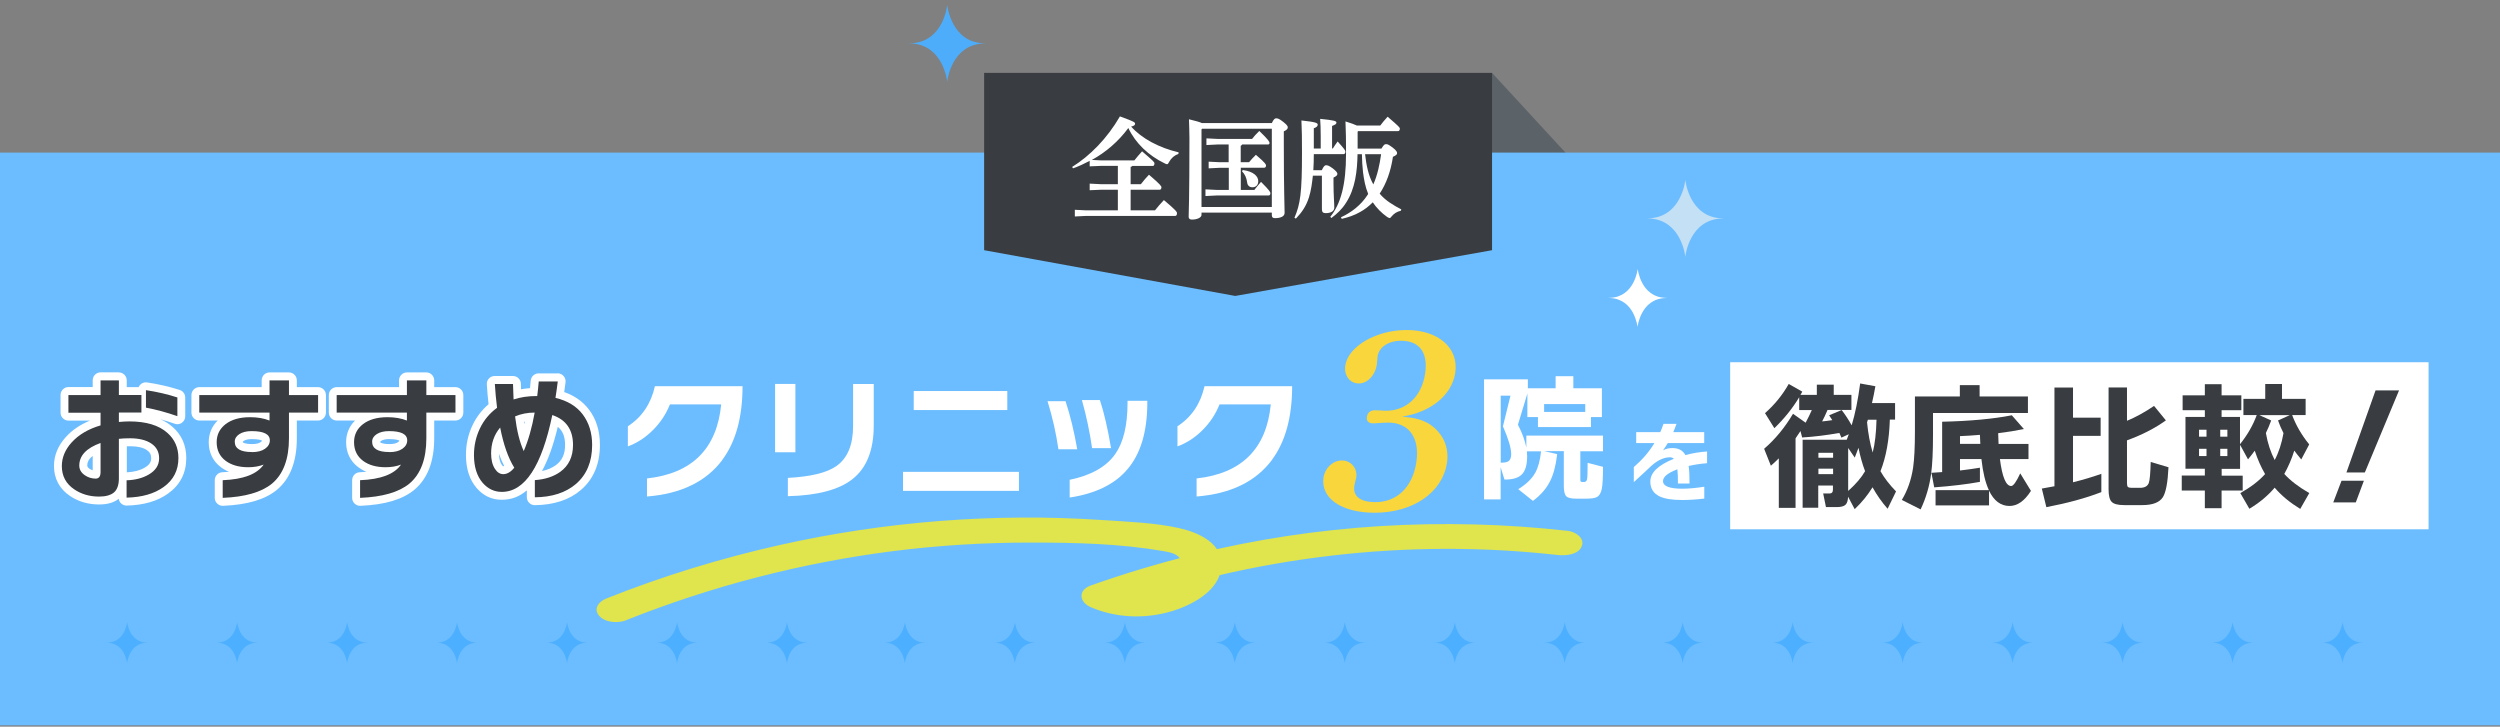 <svg width="375" height="109" viewBox="0 0 375 109" fill="none" xmlns="http://www.w3.org/2000/svg">
<rect x="0" y="0" width="375" height="109" fill="#808080" stroke="none"/>
<g clip-path="url(#clip0_54_696)">
<path d="M223.81 10.933L238.071 26.421H223.321L223.81 10.933Z" fill="#5C6368"/>
<path d="M375 22.89H0V108.803H375V22.89Z" fill="#6CBDFF"/>
<g opacity="0.8">
<path d="M93.941 93.019C106.786 87.9 120.202 84.428 133.905 82.674C140.738 81.802 147.631 81.385 154.524 81.385C161.417 81.385 168.012 81.54 174.56 82.674C175.44 82.829 176.619 83.055 177.083 83.903C177.833 85.263 176.464 86.599 175.417 87.267C172.726 88.986 169.5 89.033 166.619 87.804V91.05C188.012 83.449 211.048 80.717 233.607 83.246C234.798 83.377 236.726 83.258 237.262 81.934C237.774 80.669 236.226 79.738 235.179 79.631C216.476 77.531 197.44 78.652 179.167 83.163C173.905 84.463 168.714 86.015 163.607 87.828C161.667 88.52 161.881 90.334 163.607 91.074C167.357 92.685 171.607 92.864 175.512 91.754C178.571 90.883 182.821 88.759 183.202 85.144C183.583 81.528 179.774 79.869 176.905 79.225C173.179 78.39 169.179 78.27 165.381 78.008C149.226 76.922 132.857 78.199 117.06 81.731C108.155 83.724 99.405 86.408 90.929 89.785C89.857 90.215 88.952 91.289 89.869 92.363C90.786 93.436 92.75 93.508 93.941 93.031V93.019Z" fill="#FCEE21"/>
</g>
<path d="M364.286 54.334H259.524V79.392H364.286V54.334Z" fill="white"/>
<path d="M233.571 68.152C233.381 69.822 233.024 71.171 232.5 72.197C231.952 73.294 231.095 74.273 229.94 75.132L227.738 73.378C228.905 72.662 229.75 71.851 230.274 70.944C230.726 70.132 231.024 69.047 231.155 67.698H229.036C229.06 67.901 229.071 68.152 229.071 68.426C229.071 69.775 228.786 70.717 228.202 71.23C227.691 71.707 226.845 71.946 225.667 71.934L225.095 70.073V74.905H222.607V56.899H229.179V58.236H233.345V56.434H236V58.236H240.286V62.555H238.643V64.059H230.691V62.555H229.107V59.023L227.69 63.713C228.31 64.894 228.726 66.04 228.952 67.137V65.336H240.452V67.686H237.048V71.839C237.048 72.03 237.06 72.149 237.083 72.185C237.119 72.268 237.238 72.304 237.417 72.304H237.583C237.845 72.304 238 72.161 238.06 71.886C238.119 71.612 238.143 70.789 238.143 69.428L240.452 70.025C240.452 71.564 240.393 72.638 240.286 73.247C240.167 73.903 239.917 74.345 239.548 74.547C239.262 74.715 238.714 74.798 237.905 74.798H236.405C235.667 74.798 235.167 74.679 234.929 74.428C234.691 74.177 234.571 73.653 234.571 72.853V67.674H231.643L233.595 68.128L233.571 68.152ZM225.107 69.405C225.619 69.405 225.976 69.345 226.179 69.237C226.512 69.058 226.679 68.689 226.679 68.128C226.679 67.209 226.262 65.813 225.44 63.952L226.571 59.346H225.107V69.405ZM231.619 61.792H237.786V60.61H231.619V61.792Z" fill="white"/>
<path d="M256.083 69.476C255.107 69.56 254.179 69.691 253.298 69.894C253.393 70.562 253.429 71.433 253.429 72.531H251.69C251.69 71.636 251.667 70.932 251.607 70.395C250.167 70.932 249.452 71.528 249.452 72.161C249.452 72.925 250.417 73.306 252.345 73.306C253.274 73.306 254.381 73.211 255.643 73.008V74.786C254.476 74.929 253.369 75.001 252.333 75.001C250.833 75.001 249.702 74.822 248.952 74.464C248.024 74.022 247.548 73.283 247.548 72.233C247.548 70.896 248.726 69.763 251.083 68.82C250.917 68.665 250.738 68.593 250.512 68.593C249.571 68.593 248.607 69.047 247.631 69.942C247.131 70.431 246.274 71.218 245.071 72.316V70.061C246.321 68.987 247.357 67.794 248.167 66.457H245.429V64.823H249.036C249.202 64.477 249.357 64.059 249.524 63.581H251.476C251.274 64.13 251.119 64.548 250.988 64.823H255.631V66.457H250.167C249.964 66.803 249.726 67.173 249.452 67.555C249.869 67.316 250.333 67.209 250.869 67.209C251.786 67.209 252.429 67.555 252.81 68.259C253.893 67.973 254.976 67.794 256.06 67.722V69.476H256.083Z" fill="white"/>
<path d="M269.333 76.182H266.821V68.748C266.452 69.13 266.048 69.5 265.631 69.858L264.619 67.317C266.286 65.885 267.726 64.131 268.952 62.066L270.845 63.403C271.214 62.711 271.524 62.078 271.774 61.505H269.881V59.584C268.869 61.267 267.619 62.818 266.155 64.226L264.75 61.971C266.19 60.706 267.381 59.238 268.31 57.592L270.345 58.749C270.25 58.916 270.155 59.071 270.071 59.226H272.524V57.699H275.06V59.226H277.714V61.493H274.131C273.833 62.197 273.559 62.77 273.321 63.212C273.667 63.188 274.179 63.116 274.845 63.021C274.69 62.77 274.536 62.532 274.369 62.293L276.25 61.505C276.786 62.197 277.286 62.961 277.75 63.797C278.274 62.066 278.702 59.966 279.024 57.52L281.31 57.938C281.167 58.749 281 59.584 280.798 60.455H284.262V62.937H283.476C283.381 65.968 282.917 68.546 282.071 70.681C282.631 71.672 283.405 72.686 284.405 73.712L283.143 76.314C282.262 75.311 281.512 74.237 280.881 73.092C280.167 74.261 279.274 75.359 278.202 76.373L277.214 74.512C277.19 75.12 277.048 75.526 276.798 75.741C276.548 75.956 276.119 76.063 275.5 76.063H273.893L273.476 74.022H274.429C274.774 74.022 274.94 73.832 274.94 73.45V72.829H272.738V76.158H270.393V65.956H277.012C277.155 65.598 277.25 65.324 277.321 65.133L276.214 65.646C276.143 65.479 276.048 65.252 275.905 64.942C273.952 65.288 272.095 65.515 270.321 65.622L270.071 64.656C269.821 65.037 269.571 65.407 269.333 65.753V76.158V76.182ZM274.964 68.665V67.925H272.762V68.665H274.964ZM274.964 71.123V70.3H272.762V71.123H274.964ZM277.226 67.197V73.641C278.357 72.638 279.202 71.648 279.762 70.681C279.345 69.584 279.024 68.414 278.774 67.173C278.655 67.507 278.464 67.997 278.214 68.641L277.226 67.197ZM280.905 67.877C281.238 66.589 281.429 64.942 281.476 62.961H280.179L280.059 63.355C280.226 65.061 280.512 66.577 280.905 67.877Z" fill="#393D41"/>
<path d="M304.19 61.947H289.952V65.192C289.952 67.758 289.857 69.691 289.679 70.992C289.429 72.889 288.905 74.691 288.095 76.409L285.274 74.989C286.131 73.569 286.69 71.958 286.964 70.156C287.143 68.939 287.238 67.114 287.238 64.667V59.465H293.976V57.77H296.94V59.465H304.19V61.959V61.947ZM298.369 75.812H290.333V73.521H298.333C297.798 72.376 297.429 70.825 297.214 68.856H294V70.574C294.952 70.467 295.94 70.323 296.988 70.156V72.28C295.024 72.638 292.738 72.913 290.131 73.104L289.714 70.92C290.226 70.896 290.762 70.86 291.321 70.813V63.259C295.476 63.164 298.952 62.842 301.774 62.293L303.583 64.357C302.369 64.608 301.095 64.811 299.726 64.978C299.738 65.431 299.762 65.968 299.786 66.588H304.274V68.856H299.988C300.333 71.552 300.893 72.901 301.679 72.901C302 72.901 302.452 72.268 303.036 71.004L304.643 73.629C303.679 75.144 302.607 75.896 301.429 75.896C300.119 75.896 299.095 75.132 298.357 73.605V75.812H298.369ZM296.988 65.228C295.881 65.324 294.881 65.383 294 65.419V66.577H297.048C297.036 66.278 297.012 65.825 296.988 65.24V65.228Z" fill="#393D41"/>
<path d="M315.19 73.82C312.881 74.715 310.131 75.466 306.952 76.075L306.274 73.283C306.81 73.187 307.44 73.068 308.167 72.937V58.129H310.952V62.651H315.095V65.383H310.952V72.34C312.405 71.982 313.821 71.564 315.202 71.075V73.82H315.19ZM325.274 70.085C325.167 72.376 324.881 73.867 324.429 74.583C323.917 75.371 322.893 75.765 321.357 75.765H318.619C317.702 75.765 317.083 75.61 316.762 75.287C316.44 74.965 316.286 74.345 316.286 73.426V58.117H319.048V63.116C320.357 62.579 321.702 61.84 323.107 60.885L324.881 63.057C323.262 64.226 321.321 65.228 319.048 66.052V72.459C319.048 72.758 319.095 72.961 319.19 73.044C319.286 73.128 319.476 73.175 319.762 73.175H321C321.702 73.175 322.143 72.925 322.321 72.436C322.464 72.054 322.56 71.004 322.607 69.297L325.262 70.085H325.274Z" fill="#393D41"/>
<path d="M336.393 73.581H333.238V76.23H330.726V73.581H327.262V71.326H330.726V70.311H327.821V62.544H330.726V61.529H327.393V59.298H330.726V57.627H333.238V59.298H336.202V61.529H333.238V62.544H336V66.636C337.131 65.216 337.964 63.761 338.512 62.257H336.512V59.835H339.786V57.603H342.298V59.835H345.845V62.257H343.821C344.393 63.796 345.25 65.264 346.381 66.66L345.19 68.915C344.726 68.355 344.369 67.913 344.143 67.591C343.75 68.856 343.238 70.025 342.643 71.087C343.548 72.089 344.798 73.044 346.393 73.963L345.036 76.337C343.5 75.395 342.214 74.345 341.202 73.151C340.167 74.368 338.905 75.419 337.405 76.314L336.048 73.963C337.631 73.068 338.869 72.113 339.762 71.111C339.143 70.049 338.631 68.88 338.214 67.603C337.869 68.068 337.536 68.51 337.202 68.903L336.012 66.72V70.335H333.25V71.35H336.405V73.605L336.393 73.581ZM330.976 65.503V64.465H329.857V65.503H330.976ZM330.976 68.414V67.317H329.857V68.414H330.976ZM334.107 65.503V64.465H333.036V65.503H334.107ZM334.107 68.414V67.317H333.036V68.414H334.107ZM341.202 69.011C341.81 67.865 342.25 66.517 342.524 64.966C342.202 64.345 341.929 63.713 341.702 63.069L343.476 62.269H338.905L340.679 63.069C340.44 63.725 340.179 64.357 339.881 64.954C340.155 66.505 340.607 67.865 341.214 69.023L341.202 69.011Z" fill="#393D41"/>
<path d="M354.583 72.113L353.369 75.359H349.988L351.226 72.113H354.583ZM359.857 58.558L354.726 70.872H351.964L356.333 58.558H359.857Z" fill="#393D41"/>
<path d="M258.44 32.746C255.845 32.746 254.452 31.195 253.738 29.906C253.333 29.166 253.107 28.438 252.976 27.949C252.845 27.424 252.81 27.066 252.81 27.054H252.798H252.786C252.786 27.054 252.75 27.412 252.619 27.949C252.5 28.438 252.262 29.178 251.857 29.906C251.167 31.171 249.821 32.662 247.333 32.746C247.262 32.746 247.191 32.746 247.119 32.746H247.107V32.77H247.131C247.202 32.77 247.274 32.77 247.333 32.77C249.821 32.853 251.155 34.345 251.857 35.61C252.262 36.349 252.488 37.089 252.619 37.567C252.75 38.092 252.786 38.462 252.786 38.462H252.798H252.81C252.81 38.462 252.845 38.104 252.976 37.567C253.095 37.077 253.333 36.338 253.738 35.61C254.452 34.321 255.845 32.782 258.44 32.77H258.488V32.746H258.44Z" fill="#C3E0F4"/>
<path d="M249.964 44.678C247.976 44.678 246.905 43.497 246.369 42.506C246.06 41.946 245.881 41.385 245.786 41.003C245.679 40.597 245.655 40.323 245.655 40.323C245.655 40.323 245.631 40.597 245.524 41.003C245.429 41.373 245.25 41.946 244.94 42.506C244.405 43.473 243.381 44.618 241.476 44.678C241.417 44.678 241.369 44.678 241.31 44.678H241.298V44.702H241.31C241.357 44.702 241.417 44.702 241.464 44.702C243.369 44.762 244.393 45.907 244.917 46.874C245.226 47.434 245.405 48.007 245.5 48.377C245.607 48.783 245.631 49.057 245.631 49.057C245.631 49.057 245.655 48.783 245.762 48.377C245.857 48.007 246.036 47.434 246.345 46.874C246.893 45.883 247.952 44.714 249.952 44.702H249.988V44.678H249.952H249.964Z" fill="white"/>
<path d="M147.726 6.494C145.131 6.494 143.738 4.943 143.024 3.655C142.619 2.915 142.393 2.187 142.262 1.698C142.131 1.173 142.095 0.815 142.095 0.803H142.083H142.071C142.071 0.803 142.036 1.161 141.905 1.698C141.786 2.187 141.548 2.927 141.143 3.655C140.452 4.919 139.107 6.411 136.619 6.494C136.548 6.494 136.476 6.494 136.405 6.494H136.393V6.518H136.417C136.488 6.518 136.559 6.518 136.619 6.518C139.107 6.602 140.44 8.093 141.143 9.358C141.548 10.098 141.774 10.838 141.905 11.315C142.036 11.84 142.071 12.21 142.071 12.21H142.083H142.095C142.095 12.21 142.131 11.852 142.262 11.315C142.381 10.826 142.619 10.086 143.024 9.358C143.738 8.07 145.131 6.53 147.726 6.518H147.774V6.494H147.726Z" fill="#4DADFA"/>
<path d="M223.809 37.53L185.286 44.392L147.619 37.53V10.933H223.809V37.53Z" fill="#393D41"/>
<path d="M18.988 75.228C18.833 75.228 18.679 75.168 18.571 75.061C18.452 74.953 18.393 74.798 18.393 74.631V72.388C18.298 73.223 17.988 73.855 17.488 74.285C16.893 74.798 16.012 75.061 14.869 75.061C13.345 75.061 11.976 74.667 10.821 73.879C9.405 72.925 8.679 71.576 8.679 69.87C8.679 68.462 9.226 67.137 10.298 65.944C11.345 64.787 12.75 63.916 14.488 63.343V62.484H10.262C9.929 62.484 9.667 62.221 9.667 61.887V59.238C9.667 58.904 9.929 58.642 10.262 58.642H14.488V57.031C14.488 56.697 14.75 56.434 15.083 56.434H17.821C18.155 56.434 18.417 56.697 18.417 57.031V58.642H21.202C21.202 58.642 21.262 58.642 21.286 58.642V58.51C21.286 58.331 21.357 58.176 21.488 58.057C21.595 57.961 21.738 57.914 21.881 57.914C21.905 57.914 21.941 57.914 21.964 57.914C23.643 58.164 25.262 58.546 26.774 59.035C27.024 59.119 27.191 59.346 27.191 59.608V62.412C27.191 62.603 27.095 62.782 26.941 62.901C26.833 62.973 26.714 63.009 26.595 63.009C26.524 63.009 26.464 63.009 26.393 62.973C24.833 62.424 23.286 62.007 21.786 61.72V61.851C21.786 62.185 21.524 62.448 21.191 62.448H18.405V62.627C18.774 62.603 19.095 62.591 19.381 62.591C22.036 62.591 24.083 63.224 25.488 64.453C26.714 65.527 27.333 66.958 27.333 68.677C27.333 70.705 26.5 72.328 24.857 73.497C23.381 74.571 21.405 75.144 18.976 75.204H18.964L18.988 75.228ZM18.429 71.827C18.512 71.6 18.714 71.445 18.964 71.433C20.155 71.397 21.167 71.135 21.988 70.669C22.857 70.168 23.274 69.536 23.274 68.724C23.274 67.985 22.988 67.436 22.381 67.018C21.714 66.565 20.75 66.326 19.5 66.326C19.131 66.326 18.762 66.326 18.429 66.362C18.429 66.362 18.429 71.803 18.429 71.827ZM14.5 67.328C13.155 67.973 12.5 68.796 12.5 69.822C12.5 70.061 12.559 70.419 13.071 70.777C13.464 71.051 13.881 71.183 14.357 71.183C14.441 71.183 14.5 71.099 14.5 70.789V67.316V67.328Z" fill="#393D41"/>
<path d="M17.833 57.043V59.25H21.214V61.876H17.833V63.295C18.452 63.236 18.976 63.212 19.405 63.212C21.917 63.212 23.821 63.785 25.107 64.93C26.202 65.897 26.762 67.15 26.762 68.713C26.762 70.55 26.024 71.994 24.536 73.056C23.143 74.058 21.298 74.595 18.988 74.643V72.042C20.274 72.006 21.381 71.72 22.286 71.195C23.345 70.586 23.869 69.775 23.869 68.737C23.869 67.806 23.488 67.066 22.714 66.541C21.941 66.016 20.869 65.742 19.5 65.742C18.893 65.742 18.333 65.765 17.833 65.825V71.755C17.833 72.734 17.583 73.438 17.107 73.856C16.619 74.273 15.869 74.488 14.869 74.488C13.452 74.488 12.214 74.13 11.155 73.414C9.905 72.579 9.274 71.409 9.274 69.906C9.274 68.641 9.762 67.46 10.738 66.374C11.798 65.205 13.25 64.346 15.083 63.809V61.911H10.262V59.262H15.083V57.055H17.821M14.345 71.791C14.845 71.791 15.083 71.457 15.083 70.801V66.446C12.952 67.221 11.893 68.343 11.893 69.834C11.893 70.419 12.167 70.896 12.714 71.278C13.214 71.624 13.75 71.791 14.345 71.791ZM21.893 58.523C23.536 58.773 25.119 59.131 26.607 59.62V62.424C25 61.864 23.429 61.434 21.893 61.148V58.523ZM17.833 55.85H15.095C14.441 55.85 13.905 56.387 13.905 57.043V58.057H10.274C9.619 58.057 9.083 58.594 9.083 59.25V61.899C9.083 62.556 9.619 63.093 10.274 63.093H13.5C12.036 63.689 10.809 64.513 9.869 65.563C8.69 66.875 8.095 68.331 8.095 69.894C8.095 71.779 8.929 73.343 10.5 74.392C11.75 75.24 13.226 75.669 14.869 75.669C16.119 75.669 17.107 75.383 17.809 74.81C17.845 75.073 17.964 75.311 18.155 75.502C18.381 75.717 18.679 75.836 18.988 75.836H19.012C21.559 75.777 23.643 75.168 25.226 74.023C27.024 72.734 27.941 70.944 27.941 68.713C27.941 66.803 27.25 65.228 25.881 64.035C25.357 63.582 24.762 63.2 24.083 62.89C24.786 63.081 25.488 63.307 26.202 63.558C26.333 63.606 26.464 63.63 26.595 63.63C26.833 63.63 27.083 63.558 27.286 63.415C27.595 63.188 27.786 62.83 27.786 62.436V59.632C27.786 59.119 27.452 58.654 26.964 58.499C25.417 57.997 23.762 57.616 22.059 57.365C22 57.365 21.941 57.353 21.881 57.353C21.595 57.353 21.321 57.449 21.107 57.639C20.964 57.759 20.857 57.914 20.786 58.069H19.012V57.055C19.012 56.398 18.476 55.861 17.821 55.861L17.833 55.85ZM19.024 66.935C19.179 66.935 19.345 66.935 19.5 66.935C20.619 66.935 21.476 67.126 22.036 67.519C22.488 67.83 22.679 68.188 22.679 68.737C22.679 69.13 22.571 69.655 21.691 70.156C20.976 70.574 20.071 70.801 19.024 70.849V66.947V66.935ZM13.905 70.538C13.726 70.491 13.571 70.407 13.405 70.3C13.095 70.085 13.095 69.93 13.095 69.834C13.095 69.596 13.095 69.011 13.905 68.391V70.55V70.538Z" fill="white"/>
<path d="M33.405 75.275C33.25 75.275 33.107 75.215 32.988 75.108C32.869 75.001 32.809 74.846 32.809 74.678V72.029C32.809 71.707 33.059 71.445 33.381 71.433C35.012 71.373 36.333 71.123 37.333 70.681H37.238C35.714 70.681 34.452 70.323 33.5 69.619C32.441 68.832 31.905 67.722 31.905 66.326C31.905 65.025 32.441 63.951 33.488 63.14C33.833 62.877 34.226 62.651 34.667 62.472H29.905C29.571 62.472 29.309 62.209 29.309 61.875V59.25C29.309 58.916 29.571 58.653 29.905 58.653H39.845V57.042C39.845 56.708 40.107 56.446 40.441 56.446H43.345C43.679 56.446 43.941 56.708 43.941 57.042V58.653H47.714C48.048 58.653 48.309 58.916 48.309 59.25V61.875C48.309 62.209 48.048 62.472 47.714 62.472H43.941V65.741C43.941 69.022 43.012 71.469 41.167 72.996C39.5 74.356 36.905 75.12 33.429 75.263H33.405V75.275ZM37.762 65.276C37.119 65.276 36.619 65.395 36.25 65.622C35.869 65.861 35.821 66.087 35.821 66.266C35.821 66.529 35.821 67.221 37.798 67.221C38.5 67.221 39.036 67.09 39.417 66.827C39.821 66.541 39.881 66.266 39.881 66.063C39.881 65.419 38.726 65.276 37.75 65.276H37.762Z" fill="#393D41"/>
<path d="M43.345 57.055V59.262H47.714V61.887H43.345V65.753C43.345 68.868 42.488 71.135 40.786 72.555C39.214 73.832 36.762 74.547 33.405 74.679V72.03C36.512 71.91 38.559 71.123 39.548 69.691C38.857 69.954 38.095 70.085 37.238 70.085C35.833 70.085 34.714 69.763 33.857 69.13C32.952 68.45 32.5 67.519 32.5 66.326C32.5 65.216 32.952 64.309 33.845 63.617C34.75 62.925 35.976 62.579 37.524 62.579C38.607 62.579 39.583 62.746 40.429 63.08V61.887H29.893V59.262H40.429V57.055H43.333M37.798 67.818C38.619 67.818 39.274 67.65 39.75 67.316C40.226 66.982 40.476 66.565 40.476 66.052C40.476 65.133 39.571 64.667 37.75 64.667C37 64.667 36.381 64.811 35.917 65.109C35.452 65.407 35.214 65.789 35.214 66.254C35.214 67.293 36.071 67.806 37.786 67.806M43.345 55.861H40.441C39.786 55.861 39.25 56.398 39.25 57.055V58.069H29.905C29.25 58.069 28.714 58.606 28.714 59.262V61.887C28.714 62.544 29.25 63.08 29.905 63.08H32.655C31.774 63.94 31.309 65.061 31.309 66.326C31.309 67.889 31.941 69.202 33.155 70.097C33.524 70.371 33.917 70.598 34.357 70.765C34.036 70.801 33.714 70.813 33.357 70.837C32.714 70.86 32.214 71.385 32.214 72.03V74.679C32.214 75.001 32.345 75.311 32.583 75.538C32.809 75.753 33.095 75.872 33.405 75.872C33.417 75.872 33.441 75.872 33.452 75.872C37.107 75.717 39.75 74.941 41.536 73.474C43.524 71.815 44.524 69.226 44.524 65.753V63.08H47.702C48.357 63.08 48.893 62.544 48.893 61.887V59.262C48.893 58.606 48.357 58.069 47.702 58.069H44.524V57.055C44.524 56.398 43.988 55.861 43.333 55.861H43.345ZM36.429 66.362C36.429 66.362 36.429 66.338 36.429 66.266C36.429 66.254 36.452 66.207 36.571 66.123C36.845 65.956 37.25 65.861 37.774 65.861C38.798 65.861 39.179 66.028 39.298 66.087C39.298 66.147 39.25 66.219 39.095 66.326C38.821 66.517 38.381 66.612 37.809 66.612C36.691 66.612 36.441 66.362 36.429 66.35V66.362Z" fill="white"/>
<path d="M54.012 75.275C53.857 75.275 53.714 75.215 53.595 75.108C53.476 75.001 53.417 74.846 53.417 74.678V72.029C53.417 71.707 53.667 71.445 53.988 71.433C55.619 71.373 56.941 71.123 57.941 70.681H57.845C56.321 70.681 55.059 70.323 54.107 69.619C53.048 68.832 52.512 67.722 52.512 66.326C52.512 65.025 53.048 63.951 54.095 63.14C54.441 62.877 54.833 62.651 55.274 62.472H50.512C50.179 62.472 49.917 62.209 49.917 61.875V59.25C49.917 58.916 50.179 58.653 50.512 58.653H60.452V57.042C60.452 56.708 60.714 56.446 61.048 56.446H63.952C64.286 56.446 64.548 56.708 64.548 57.042V58.653H68.321C68.655 58.653 68.917 58.916 68.917 59.25V61.875C68.917 62.209 68.655 62.472 68.321 62.472H64.548V65.741C64.548 69.022 63.619 71.469 61.774 72.996C60.107 74.356 57.512 75.12 54.036 75.263H54.012V75.275ZM58.369 65.276C57.726 65.276 57.226 65.395 56.857 65.622C56.476 65.861 56.429 66.087 56.429 66.266C56.429 66.529 56.429 67.221 58.405 67.221C59.107 67.221 59.643 67.09 60.024 66.827C60.429 66.541 60.488 66.266 60.488 66.063C60.488 65.419 59.333 65.276 58.357 65.276H58.369Z" fill="#393D41"/>
<path d="M63.952 57.055V59.262H68.321V61.887H63.952V65.753C63.952 68.868 63.095 71.135 61.393 72.555C59.821 73.832 57.369 74.547 54.012 74.679V72.03C57.119 71.91 59.167 71.123 60.155 69.691C59.464 69.954 58.702 70.085 57.845 70.085C56.441 70.085 55.321 69.763 54.464 69.13C53.559 68.45 53.107 67.519 53.107 66.326C53.107 65.216 53.559 64.309 54.452 63.617C55.357 62.925 56.583 62.579 58.131 62.579C59.214 62.579 60.191 62.746 61.036 63.08V61.887H50.5V59.262H61.036V57.055H63.941M58.405 67.818C59.226 67.818 59.881 67.65 60.357 67.316C60.833 66.982 61.083 66.565 61.083 66.052C61.083 65.133 60.179 64.667 58.357 64.667C57.607 64.667 56.988 64.811 56.524 65.109C56.059 65.407 55.821 65.789 55.821 66.254C55.821 67.293 56.679 67.806 58.393 67.806M63.952 55.861H61.048C60.393 55.861 59.857 56.398 59.857 57.055V58.069H50.512C49.857 58.069 49.321 58.606 49.321 59.262V61.887C49.321 62.544 49.857 63.08 50.512 63.08H53.262C52.381 63.94 51.917 65.061 51.917 66.326C51.917 67.889 52.548 69.202 53.762 70.097C54.131 70.371 54.524 70.598 54.964 70.765C54.643 70.801 54.321 70.813 53.964 70.837C53.321 70.86 52.821 71.385 52.821 72.03V74.679C52.821 75.001 52.952 75.311 53.191 75.538C53.417 75.753 53.702 75.872 54.012 75.872C54.024 75.872 54.048 75.872 54.059 75.872C57.714 75.717 60.357 74.941 62.143 73.474C64.131 71.815 65.131 69.226 65.131 65.753V63.08H68.309C68.964 63.08 69.5 62.544 69.5 61.887V59.262C69.5 58.606 68.964 58.069 68.309 58.069H65.131V57.055C65.131 56.398 64.595 55.861 63.941 55.861H63.952ZM57.036 66.362C57.036 66.362 57.036 66.338 57.036 66.266C57.036 66.254 57.059 66.207 57.179 66.123C57.452 65.956 57.857 65.861 58.381 65.861C59.405 65.861 59.786 66.028 59.905 66.087C59.905 66.147 59.857 66.219 59.702 66.326C59.429 66.517 58.988 66.612 58.417 66.612C57.298 66.612 57.048 66.362 57.036 66.35V66.362Z" fill="white"/>
<path d="M80.226 75.192C80.071 75.192 79.917 75.132 79.809 75.025C79.691 74.917 79.631 74.762 79.631 74.595V72.113C78.381 73.641 76.929 74.392 75.262 74.392C73.976 74.392 72.869 73.867 71.976 72.853C71 71.719 70.512 70.18 70.512 68.271C70.512 66.767 70.833 65.336 71.464 64.011C72.048 62.794 72.881 61.744 73.929 60.909C73.798 59.811 73.702 58.701 73.643 57.639C73.643 57.472 73.691 57.317 73.809 57.198C73.917 57.078 74.083 57.007 74.238 57.007H76.964C77.286 57.007 77.548 57.269 77.559 57.592C77.571 58.188 77.595 58.713 77.607 59.143C78.381 58.952 79.202 58.844 80.059 58.821C80.119 58.272 80.179 57.723 80.214 57.174C80.238 56.864 80.5 56.625 80.809 56.625H83.679C83.845 56.625 84.012 56.697 84.119 56.828C84.226 56.959 84.286 57.126 84.262 57.293C84.191 57.938 84.095 58.594 83.988 59.262C85.655 59.751 86.976 60.61 87.893 61.828C88.905 63.164 89.417 64.823 89.417 66.767C89.417 69.464 88.524 71.588 86.75 73.092C85.119 74.476 82.929 75.192 80.226 75.216V75.192ZM83.286 63.08C82.464 66.767 81.429 69.548 80.155 71.421C80.167 71.421 80.179 71.421 80.202 71.421C81.619 71.326 82.809 70.944 83.714 70.288C84.833 69.476 85.381 68.319 85.381 66.744C85.381 64.966 84.702 63.761 83.298 63.08H83.286ZM74.738 65.634C74.405 66.338 74.25 67.126 74.25 67.997C74.25 68.868 74.405 69.5 74.726 69.977C75.036 70.467 75.309 70.514 75.488 70.514C75.786 70.514 76.095 70.359 76.405 70.061C75.738 68.891 75.179 67.4 74.75 65.622L74.738 65.634ZM77.917 62.854C78.083 64.035 78.298 65.085 78.571 65.98C78.917 64.942 79.226 63.784 79.488 62.52C78.941 62.567 78.417 62.687 77.917 62.854Z" fill="#393D41"/>
<path d="M83.667 57.198C83.571 58.009 83.452 58.833 83.321 59.68C85.119 60.109 86.488 60.933 87.417 62.174C88.345 63.415 88.821 64.93 88.821 66.744C88.821 69.261 88 71.218 86.369 72.615C84.845 73.903 82.798 74.571 80.226 74.595V72.018C81.762 71.91 83.036 71.493 84.036 70.777C85.309 69.858 85.952 68.51 85.952 66.744C85.952 64.453 84.917 62.961 82.845 62.257C81.25 69.942 78.726 73.784 75.262 73.784C74.155 73.784 73.202 73.33 72.417 72.447C71.536 71.433 71.095 70.025 71.095 68.259C71.095 66.839 71.393 65.515 71.988 64.262C72.583 63.021 73.441 61.983 74.559 61.171C74.405 59.954 74.298 58.773 74.226 57.603H76.952C76.976 58.606 77.012 59.382 77.036 59.918C78.095 59.572 79.238 59.405 80.476 59.405H80.583C80.679 58.678 80.75 57.95 80.809 57.222H83.679M80.214 61.887C79.143 61.887 78.155 62.078 77.262 62.46C77.524 64.608 77.952 66.338 78.559 67.662C79.25 66.064 79.798 64.142 80.202 61.875M75.488 71.123C76.059 71.123 76.619 70.801 77.143 70.156C76.238 68.713 75.524 66.696 75.024 64.131C74.119 65.204 73.667 66.505 73.667 68.009C73.667 68.975 73.857 69.739 74.238 70.323C74.583 70.86 75 71.123 75.5 71.123M83.667 56.005H80.798C80.179 56.005 79.655 56.482 79.607 57.102C79.583 57.472 79.548 57.854 79.5 58.224C79.036 58.26 78.583 58.308 78.155 58.391C78.155 58.129 78.143 57.854 78.131 57.556C78.119 56.911 77.583 56.398 76.941 56.398H74.214C73.881 56.398 73.571 56.53 73.345 56.768C73.119 57.007 73 57.329 73.024 57.651C73.083 58.63 73.167 59.62 73.286 60.634C72.286 61.493 71.488 62.52 70.905 63.725C70.226 65.133 69.893 66.648 69.893 68.235C69.893 70.3 70.429 71.97 71.5 73.211C72.524 74.38 73.774 74.965 75.25 74.965C76.726 74.965 77.905 74.5 79.024 73.557V74.583C79.024 74.906 79.155 75.204 79.381 75.43C79.607 75.657 79.905 75.777 80.214 75.777C80.214 75.777 80.214 75.777 80.226 75.777C83.071 75.741 85.393 74.989 87.119 73.509C89.024 71.887 89.988 69.608 89.988 66.732C89.988 64.656 89.441 62.878 88.345 61.434C87.441 60.241 86.191 59.358 84.631 58.809C84.702 58.308 84.774 57.806 84.833 57.329C84.869 56.995 84.762 56.649 84.536 56.398C84.309 56.148 83.988 55.993 83.643 55.993L83.667 56.005ZM78.571 63.283C78.571 63.283 78.667 63.26 78.714 63.248C78.691 63.367 78.655 63.486 78.631 63.605C78.607 63.498 78.595 63.391 78.571 63.271V63.283ZM81.298 70.658C82.226 68.951 83.024 66.744 83.667 64.023C84.417 64.62 84.762 65.503 84.762 66.744C84.762 68.128 84.309 69.106 83.345 69.798C82.786 70.192 82.095 70.49 81.298 70.658ZM75.488 69.93C75.417 69.93 75.309 69.787 75.238 69.679C74.988 69.297 74.857 68.76 74.845 68.068C75.083 68.737 75.345 69.345 75.631 69.906C75.583 69.93 75.536 69.93 75.488 69.93Z" fill="white"/>
<path d="M108.345 68.999C105.917 72.245 102.155 74.07 97.048 74.476V71.767C103.821 71.016 107.536 67.305 108.179 60.658H100.488C99.917 62.102 99.071 63.379 97.976 64.477C96.845 65.622 95.583 66.445 94.179 66.959V63.94C96.298 62.568 97.643 60.563 98.238 57.926H111.381C111.381 62.579 110.369 66.266 108.333 68.999H108.345Z" fill="white"/>
<path d="M119.31 67.842H116.262V57.592H119.31V67.842ZM131.06 63.856C131.06 67.531 129.988 70.216 127.845 71.887C125.81 73.474 122.595 74.321 118.179 74.428V71.684C121.583 71.505 124 70.92 125.429 69.93C127.119 68.76 127.964 66.744 127.964 63.88V57.604H131.06V63.868V63.856Z" fill="white"/>
<path d="M152.845 73.629H135.452V70.777H152.845V73.629ZM151.095 61.506H137.06V58.654H151.095V61.506Z" fill="white"/>
<path d="M161.583 67.388H158.762C158.417 65.002 157.881 62.603 157.131 60.181H159.833C160.548 62.353 161.131 64.763 161.583 67.388ZM172.095 60.42C172.095 64.775 171.083 68.116 169.071 70.443C167.179 72.651 164.31 74.047 160.452 74.631V71.97C163.655 71.314 165.929 70.025 167.274 68.128C168.512 66.374 169.131 63.809 169.131 60.408V60.122H172.095V60.432V60.42ZM166.655 67.221H163.81C163.476 64.871 162.976 62.46 162.286 60.014H164.988C165.607 61.9 166.167 64.298 166.655 67.221Z" fill="white"/>
<path d="M190.786 68.999C188.357 72.245 184.595 74.07 179.488 74.476V71.767C186.262 71.016 189.976 67.305 190.619 60.658H182.929C182.357 62.102 181.512 63.379 180.417 64.477C179.286 65.622 178.024 66.445 176.619 66.959V63.94C178.738 62.568 180.083 60.563 180.679 57.926H193.821C193.821 62.579 192.809 66.266 190.774 68.999H190.786Z" fill="white"/>
<path d="M22.095 96.393C20.702 96.393 19.952 95.558 19.571 94.866C19.357 94.472 19.226 94.078 19.167 93.816C19.095 93.529 19.071 93.338 19.071 93.338C19.071 93.338 19.048 93.529 18.976 93.816C18.905 94.078 18.786 94.472 18.571 94.866C18.202 95.546 17.476 96.345 16.143 96.393C16.107 96.393 16.071 96.393 16.024 96.393V96.405C16.059 96.405 16.095 96.405 16.131 96.405C17.464 96.453 18.191 97.252 18.559 97.932C18.774 98.326 18.905 98.72 18.964 98.982C19.036 99.269 19.059 99.46 19.059 99.46C19.059 99.46 19.083 99.269 19.155 98.982C19.226 98.72 19.345 98.326 19.559 97.932C19.941 97.24 20.691 96.417 22.083 96.405H22.107L22.083 96.393H22.095Z" fill="#4DAFFF"/>
<path d="M38.595 96.393C37.202 96.393 36.452 95.558 36.071 94.866C35.857 94.472 35.726 94.078 35.667 93.816C35.595 93.529 35.571 93.338 35.571 93.338C35.571 93.338 35.548 93.529 35.476 93.816C35.405 94.078 35.286 94.472 35.071 94.866C34.702 95.546 33.976 96.345 32.643 96.393C32.607 96.393 32.571 96.393 32.524 96.393V96.405C32.559 96.405 32.595 96.405 32.631 96.405C33.964 96.453 34.691 97.252 35.059 97.932C35.274 98.326 35.405 98.72 35.464 98.982C35.536 99.269 35.559 99.46 35.559 99.46C35.559 99.46 35.583 99.269 35.655 98.982C35.726 98.72 35.845 98.326 36.059 97.932C36.441 97.24 37.191 96.417 38.583 96.405H38.607L38.583 96.393H38.595Z" fill="#4DAFFF"/>
<path d="M55.095 96.393C53.702 96.393 52.952 95.558 52.571 94.866C52.357 94.472 52.226 94.078 52.167 93.816C52.095 93.529 52.071 93.338 52.071 93.338C52.071 93.338 52.048 93.529 51.976 93.816C51.905 94.078 51.786 94.472 51.571 94.866C51.202 95.546 50.476 96.345 49.143 96.393C49.107 96.393 49.071 96.393 49.024 96.393V96.405C49.059 96.405 49.095 96.405 49.131 96.405C50.464 96.453 51.191 97.252 51.559 97.932C51.774 98.326 51.905 98.72 51.964 98.982C52.036 99.269 52.059 99.46 52.059 99.46C52.059 99.46 52.083 99.269 52.155 98.982C52.226 98.72 52.345 98.326 52.559 97.932C52.941 97.24 53.691 96.417 55.083 96.405H55.107L55.083 96.393H55.095Z" fill="#4DAFFF"/>
<path d="M71.583 96.393C70.191 96.393 69.441 95.558 69.059 94.866C68.845 94.472 68.714 94.078 68.655 93.816C68.583 93.529 68.559 93.338 68.559 93.338C68.559 93.338 68.536 93.529 68.464 93.816C68.393 94.078 68.274 94.472 68.059 94.866C67.691 95.546 66.964 96.345 65.631 96.393C65.595 96.393 65.559 96.393 65.512 96.393V96.405C65.548 96.405 65.583 96.405 65.619 96.405C66.952 96.453 67.679 97.252 68.048 97.932C68.262 98.326 68.393 98.72 68.452 98.982C68.524 99.269 68.548 99.46 68.548 99.46C68.548 99.46 68.571 99.269 68.643 98.982C68.714 98.72 68.833 98.326 69.048 97.932C69.429 97.24 70.179 96.417 71.571 96.405H71.595L71.571 96.393H71.583Z" fill="#4DAFFF"/>
<path d="M88.083 96.393C86.691 96.393 85.941 95.558 85.559 94.866C85.345 94.472 85.214 94.078 85.155 93.816C85.083 93.529 85.059 93.338 85.059 93.338C85.059 93.338 85.036 93.529 84.964 93.816C84.893 94.078 84.774 94.472 84.559 94.866C84.191 95.546 83.464 96.345 82.131 96.393C82.095 96.393 82.059 96.393 82.012 96.393V96.405C82.048 96.405 82.083 96.405 82.119 96.405C83.452 96.453 84.179 97.252 84.548 97.932C84.762 98.326 84.893 98.72 84.952 98.982C85.024 99.269 85.048 99.46 85.048 99.46C85.048 99.46 85.071 99.269 85.143 98.982C85.214 98.72 85.333 98.326 85.548 97.932C85.929 97.24 86.679 96.417 88.071 96.405H88.095L88.071 96.393H88.083Z" fill="#4DAFFF"/>
<path d="M104.583 96.393C103.19 96.393 102.44 95.558 102.06 94.866C101.845 94.472 101.714 94.078 101.655 93.816C101.583 93.529 101.56 93.338 101.56 93.338C101.56 93.338 101.536 93.529 101.464 93.816C101.393 94.078 101.274 94.472 101.06 94.866C100.69 95.546 99.964 96.345 98.631 96.393C98.595 96.393 98.559 96.393 98.512 96.393V96.405C98.548 96.405 98.583 96.405 98.619 96.405C99.952 96.453 100.679 97.252 101.048 97.932C101.262 98.326 101.393 98.72 101.452 98.982C101.524 99.269 101.548 99.46 101.548 99.46C101.548 99.46 101.571 99.269 101.643 98.982C101.714 98.72 101.833 98.326 102.048 97.932C102.429 97.24 103.179 96.417 104.571 96.405H104.595L104.571 96.393H104.583Z" fill="#4DAFFF"/>
<path d="M121.071 96.393C119.679 96.393 118.929 95.558 118.548 94.866C118.333 94.472 118.202 94.078 118.143 93.816C118.071 93.529 118.048 93.338 118.048 93.338C118.048 93.338 118.024 93.529 117.952 93.816C117.881 94.078 117.762 94.472 117.548 94.866C117.179 95.546 116.452 96.345 115.119 96.393C115.083 96.393 115.048 96.393 115 96.393V96.405C115.036 96.405 115.071 96.405 115.107 96.405C116.44 96.453 117.167 97.252 117.536 97.932C117.75 98.326 117.881 98.72 117.94 98.982C118.012 99.269 118.036 99.46 118.036 99.46C118.036 99.46 118.06 99.269 118.131 98.982C118.202 98.72 118.321 98.326 118.536 97.932C118.917 97.24 119.667 96.417 121.06 96.405H121.083L121.06 96.393H121.071Z" fill="#4DAFFF"/>
<path d="M138.762 96.393C137.369 96.393 136.619 95.558 136.238 94.866C136.024 94.472 135.893 94.078 135.833 93.816C135.762 93.529 135.738 93.338 135.738 93.338C135.738 93.338 135.714 93.529 135.643 93.816C135.571 94.078 135.452 94.472 135.238 94.866C134.869 95.546 134.143 96.345 132.81 96.393C132.774 96.393 132.738 96.393 132.69 96.393V96.405C132.726 96.405 132.762 96.405 132.798 96.405C134.131 96.453 134.857 97.252 135.226 97.932C135.44 98.326 135.571 98.72 135.631 98.982C135.702 99.269 135.726 99.46 135.726 99.46C135.726 99.46 135.75 99.269 135.821 98.982C135.893 98.72 136.012 98.326 136.226 97.932C136.607 97.24 137.357 96.417 138.75 96.405H138.774L138.75 96.393H138.762Z" fill="#4DAFFF"/>
<path d="M155.262 96.393C153.869 96.393 153.119 95.558 152.738 94.866C152.524 94.472 152.393 94.078 152.333 93.816C152.262 93.529 152.238 93.338 152.238 93.338C152.238 93.338 152.214 93.529 152.143 93.816C152.071 94.078 151.952 94.472 151.738 94.866C151.369 95.546 150.643 96.345 149.31 96.393C149.274 96.393 149.238 96.393 149.19 96.393V96.405C149.226 96.405 149.262 96.405 149.298 96.405C150.631 96.453 151.357 97.252 151.726 97.932C151.94 98.326 152.071 98.72 152.131 98.982C152.202 99.269 152.226 99.46 152.226 99.46C152.226 99.46 152.25 99.269 152.321 98.982C152.393 98.72 152.512 98.326 152.726 97.932C153.107 97.24 153.857 96.417 155.25 96.405H155.274L155.25 96.393H155.262Z" fill="#4DAFFF"/>
<path d="M171.762 96.393C170.369 96.393 169.619 95.558 169.238 94.866C169.024 94.472 168.893 94.078 168.833 93.816C168.762 93.529 168.738 93.338 168.738 93.338C168.738 93.338 168.714 93.529 168.643 93.816C168.571 94.078 168.452 94.472 168.238 94.866C167.869 95.546 167.143 96.345 165.81 96.393C165.774 96.393 165.738 96.393 165.69 96.393V96.405C165.726 96.405 165.762 96.405 165.798 96.405C167.131 96.453 167.857 97.252 168.226 97.932C168.44 98.326 168.571 98.72 168.631 98.982C168.702 99.269 168.726 99.46 168.726 99.46C168.726 99.46 168.75 99.269 168.821 98.982C168.893 98.72 169.012 98.326 169.226 97.932C169.607 97.24 170.357 96.417 171.75 96.405H171.774L171.75 96.393H171.762Z" fill="#4DAFFF"/>
<path d="M188.25 96.393C186.857 96.393 186.107 95.558 185.726 94.866C185.512 94.472 185.381 94.078 185.321 93.816C185.25 93.529 185.226 93.338 185.226 93.338C185.226 93.338 185.202 93.529 185.131 93.816C185.06 94.078 184.94 94.472 184.726 94.866C184.357 95.546 183.631 96.345 182.298 96.393C182.262 96.393 182.226 96.393 182.179 96.393V96.405C182.214 96.405 182.25 96.405 182.286 96.405C183.619 96.453 184.345 97.252 184.714 97.932C184.929 98.326 185.06 98.72 185.119 98.982C185.19 99.269 185.214 99.46 185.214 99.46C185.214 99.46 185.238 99.269 185.31 98.982C185.381 98.72 185.5 98.326 185.714 97.932C186.095 97.24 186.845 96.417 188.238 96.405H188.262L188.238 96.393H188.25Z" fill="#4DAFFF"/>
<path d="M204.75 96.393C203.357 96.393 202.607 95.558 202.226 94.866C202.012 94.472 201.881 94.078 201.821 93.816C201.75 93.529 201.726 93.338 201.726 93.338C201.726 93.338 201.702 93.529 201.631 93.816C201.56 94.078 201.44 94.472 201.226 94.866C200.857 95.546 200.131 96.345 198.798 96.393C198.762 96.393 198.726 96.393 198.679 96.393V96.405C198.714 96.405 198.75 96.405 198.786 96.405C200.119 96.453 200.845 97.252 201.214 97.932C201.429 98.326 201.56 98.72 201.619 98.982C201.69 99.269 201.714 99.46 201.714 99.46C201.714 99.46 201.738 99.269 201.81 98.982C201.881 98.72 202 98.326 202.214 97.932C202.595 97.24 203.345 96.417 204.738 96.405H204.762L204.738 96.393H204.75Z" fill="#4DAFFF"/>
<path d="M221.25 96.393C219.857 96.393 219.107 95.558 218.726 94.866C218.512 94.472 218.381 94.078 218.321 93.816C218.25 93.529 218.226 93.338 218.226 93.338C218.226 93.338 218.202 93.529 218.131 93.816C218.06 94.078 217.94 94.472 217.726 94.866C217.357 95.546 216.631 96.345 215.298 96.393C215.262 96.393 215.226 96.393 215.179 96.393V96.405C215.214 96.405 215.25 96.405 215.286 96.405C216.619 96.453 217.345 97.252 217.714 97.932C217.929 98.326 218.06 98.72 218.119 98.982C218.19 99.269 218.214 99.46 218.214 99.46C218.214 99.46 218.238 99.269 218.31 98.982C218.381 98.72 218.5 98.326 218.714 97.932C219.095 97.24 219.845 96.417 221.238 96.405H221.262L221.238 96.393H221.25Z" fill="#4DAFFF"/>
<path d="M237.738 96.393C236.345 96.393 235.595 95.558 235.214 94.866C235 94.472 234.869 94.078 234.81 93.816C234.738 93.529 234.714 93.338 234.714 93.338C234.714 93.338 234.69 93.529 234.619 93.816C234.548 94.078 234.429 94.472 234.214 94.866C233.845 95.546 233.119 96.345 231.786 96.393C231.75 96.393 231.714 96.393 231.667 96.393V96.405C231.702 96.405 231.738 96.405 231.774 96.405C233.107 96.453 233.833 97.252 234.202 97.932C234.417 98.326 234.548 98.72 234.607 98.982C234.679 99.269 234.702 99.46 234.702 99.46C234.702 99.46 234.726 99.269 234.798 98.982C234.869 98.72 234.988 98.326 235.202 97.932C235.583 97.24 236.333 96.417 237.726 96.405H237.75L237.726 96.393H237.738Z" fill="#4DAFFF"/>
<path d="M255.429 96.393C254.036 96.393 253.286 95.558 252.905 94.866C252.69 94.472 252.559 94.078 252.5 93.816C252.429 93.529 252.405 93.338 252.405 93.338C252.405 93.338 252.381 93.529 252.309 93.816C252.238 94.078 252.119 94.472 251.905 94.866C251.536 95.546 250.809 96.345 249.476 96.393C249.44 96.393 249.405 96.393 249.357 96.393V96.405C249.393 96.405 249.429 96.405 249.464 96.405C250.798 96.453 251.524 97.252 251.893 97.932C252.107 98.326 252.238 98.72 252.298 98.982C252.369 99.269 252.393 99.46 252.393 99.46C252.393 99.46 252.417 99.269 252.488 98.982C252.559 98.72 252.679 98.326 252.893 97.932C253.274 97.24 254.024 96.417 255.417 96.405H255.44L255.417 96.393H255.429Z" fill="#4DAFFF"/>
<path d="M271.929 96.393C270.536 96.393 269.786 95.558 269.405 94.866C269.19 94.472 269.059 94.078 269 93.816C268.929 93.529 268.905 93.338 268.905 93.338C268.905 93.338 268.881 93.529 268.809 93.816C268.738 94.078 268.619 94.472 268.405 94.866C268.036 95.546 267.309 96.345 265.976 96.393C265.94 96.393 265.905 96.393 265.857 96.393V96.405C265.893 96.405 265.929 96.405 265.964 96.405C267.298 96.453 268.024 97.252 268.393 97.932C268.607 98.326 268.738 98.72 268.798 98.982C268.869 99.269 268.893 99.46 268.893 99.46C268.893 99.46 268.917 99.269 268.988 98.982C269.059 98.72 269.179 98.326 269.393 97.932C269.774 97.24 270.524 96.417 271.917 96.405H271.94L271.917 96.393H271.929Z" fill="#4DAFFF"/>
<path d="M288.429 96.393C287.036 96.393 286.286 95.558 285.905 94.866C285.69 94.472 285.56 94.078 285.5 93.816C285.429 93.529 285.405 93.338 285.405 93.338C285.405 93.338 285.381 93.529 285.31 93.816C285.238 94.078 285.119 94.472 284.905 94.866C284.536 95.546 283.81 96.345 282.476 96.393C282.44 96.393 282.405 96.393 282.357 96.393V96.405C282.393 96.405 282.429 96.405 282.464 96.405C283.798 96.453 284.524 97.252 284.893 97.932C285.107 98.326 285.238 98.72 285.298 98.982C285.369 99.269 285.393 99.46 285.393 99.46C285.393 99.46 285.417 99.269 285.488 98.982C285.56 98.72 285.679 98.326 285.893 97.932C286.274 97.24 287.024 96.417 288.417 96.405H288.44L288.417 96.393H288.429Z" fill="#4DAFFF"/>
<path d="M304.917 96.393C303.524 96.393 302.774 95.558 302.393 94.866C302.179 94.472 302.048 94.078 301.988 93.816C301.917 93.529 301.893 93.338 301.893 93.338C301.893 93.338 301.869 93.529 301.798 93.816C301.726 94.078 301.607 94.472 301.393 94.866C301.024 95.546 300.298 96.345 298.964 96.393C298.929 96.393 298.893 96.393 298.845 96.393V96.405C298.881 96.405 298.917 96.405 298.952 96.405C300.286 96.453 301.012 97.252 301.381 97.932C301.595 98.326 301.726 98.72 301.786 98.982C301.857 99.269 301.881 99.46 301.881 99.46C301.881 99.46 301.905 99.269 301.976 98.982C302.048 98.72 302.167 98.326 302.381 97.932C302.762 97.24 303.512 96.417 304.905 96.405H304.929L304.905 96.393H304.917Z" fill="#4DAFFF"/>
<path d="M321.417 96.393C320.024 96.393 319.274 95.558 318.893 94.866C318.679 94.472 318.548 94.078 318.488 93.816C318.417 93.529 318.393 93.338 318.393 93.338C318.393 93.338 318.369 93.529 318.298 93.816C318.226 94.078 318.107 94.472 317.893 94.866C317.524 95.546 316.798 96.345 315.464 96.393C315.429 96.393 315.393 96.393 315.345 96.393V96.405C315.381 96.405 315.417 96.405 315.452 96.405C316.786 96.453 317.512 97.252 317.881 97.932C318.095 98.326 318.226 98.72 318.286 98.982C318.357 99.269 318.381 99.46 318.381 99.46C318.381 99.46 318.405 99.269 318.476 98.982C318.548 98.72 318.667 98.326 318.881 97.932C319.262 97.24 320.012 96.417 321.405 96.405H321.429L321.405 96.393H321.417Z" fill="#4DAFFF"/>
<path d="M337.917 96.393C336.524 96.393 335.774 95.558 335.393 94.866C335.179 94.472 335.048 94.078 334.988 93.816C334.917 93.529 334.893 93.338 334.893 93.338C334.893 93.338 334.869 93.529 334.798 93.816C334.726 94.078 334.607 94.472 334.393 94.866C334.024 95.546 333.298 96.345 331.964 96.393C331.929 96.393 331.893 96.393 331.845 96.393V96.405C331.881 96.405 331.917 96.405 331.952 96.405C333.286 96.453 334.012 97.252 334.381 97.932C334.595 98.326 334.726 98.72 334.786 98.982C334.857 99.269 334.881 99.46 334.881 99.46C334.881 99.46 334.905 99.269 334.976 98.982C335.048 98.72 335.167 98.326 335.381 97.932C335.762 97.24 336.512 96.417 337.905 96.405H337.929L337.905 96.393H337.917Z" fill="#4DAFFF"/>
<path d="M354.405 96.393C353.012 96.393 352.262 95.558 351.881 94.866C351.667 94.472 351.536 94.078 351.476 93.816C351.405 93.529 351.381 93.338 351.381 93.338C351.381 93.338 351.357 93.529 351.286 93.816C351.214 94.078 351.095 94.472 350.881 94.866C350.512 95.546 349.786 96.345 348.452 96.393C348.417 96.393 348.381 96.393 348.333 96.393V96.405C348.369 96.405 348.405 96.405 348.44 96.405C349.774 96.453 350.5 97.252 350.869 97.932C351.083 98.326 351.214 98.72 351.274 98.982C351.345 99.269 351.369 99.46 351.369 99.46C351.369 99.46 351.393 99.269 351.464 98.982C351.536 98.72 351.655 98.326 351.869 97.932C352.25 97.24 353 96.417 354.393 96.405H354.417L354.393 96.393H354.405Z" fill="#4DAFFF"/>
<path d="M206.56 54.143C206.56 54.382 206.536 54.573 206.524 54.692C206.298 56.279 205.119 57.52 203.833 57.52C202.476 57.52 201.595 56.327 201.786 54.883C202.19 51.959 206.44 49.502 210.976 49.502C215.75 49.502 218.857 52.198 218.286 55.933C217.786 59.262 214.607 61.84 210.333 62.484C212.274 62.675 213.167 62.949 214.131 63.438C216.333 64.739 217.417 66.947 217.048 69.417C216.369 73.867 211.976 76.91 206.202 76.91C201.274 76.91 198.095 74.774 198.524 71.648C198.726 70.216 199.917 69.071 201.298 69.071C202.679 69.071 203.631 70.288 203.44 71.6C203.417 71.755 203.345 71.982 203.262 72.316L203.143 72.913C202.929 74.452 204.071 75.323 206.321 75.323C209.536 75.323 211.893 73.068 212.452 69.333C213.012 65.598 211.286 63.391 208.238 63.391C207.774 63.391 207.262 63.427 206.714 63.462C206.44 63.498 206.167 63.498 205.94 63.498C205.286 63.498 204.94 63.152 205.036 62.544C205.131 61.887 205.56 61.541 206.226 61.541C206.385 61.541 206.73 61.553 207.262 61.577C207.488 61.613 207.679 61.613 207.917 61.613C210.976 61.613 213.262 59.453 213.774 56.017C214.238 52.866 212.893 51.112 210.167 51.112C208.25 51.112 206.821 52.091 206.631 53.487L206.583 54.107L206.56 54.143Z" fill="#F9D63C"/>
<path d="M169.845 24.882C169.798 24.966 169.714 25.014 169.595 25.038V27.627H171.131C171.476 27.185 171.929 26.625 172.345 26.207C174.083 27.698 174.214 27.925 174.214 28.092C174.214 28.307 174.119 28.462 173.952 28.462H169.595V31.553H173.25C173.631 31.063 174.095 30.526 174.583 30.013C176.369 31.505 176.548 31.791 176.548 31.97C176.548 32.233 176.452 32.388 176.286 32.388H162.893L161.226 32.471V31.469L162.893 31.553H167.679V28.462H165.119L163.452 28.534V27.543L165.119 27.627H167.679V24.882H165.119L163.452 24.954V24.131C162.631 24.56 161.798 24.954 160.952 25.252L160.821 25.038C163.464 23.403 166.083 20.766 167.988 17.46C170.155 18.248 170.262 18.343 170.262 18.57C170.262 18.725 170.143 18.892 169.667 18.988C171.25 20.766 173.845 22.162 176.798 22.854L176.75 23.105C176.179 23.284 175.702 23.689 175.381 24.262C175.25 24.524 175.179 24.632 175.048 24.632C174.964 24.632 174.869 24.584 174.714 24.512C172.31 23.355 170.345 21.517 169.25 19.203C167.798 21.171 165.917 22.818 163.774 23.988L165.143 24.059H170.155C170.524 23.594 170.833 23.224 171.31 22.699C172.976 24.143 173.167 24.286 173.167 24.524C173.167 24.775 173.048 24.894 172.929 24.894H169.857L169.845 24.882Z" fill="white"/>
<path d="M190.774 18.463C191.036 17.89 191.238 17.747 191.405 17.747C191.643 17.747 191.857 17.783 192.488 18.284C193.107 18.773 193.167 18.952 193.167 19.119C193.167 19.322 193.012 19.501 192.571 19.704V21.482C192.571 28.713 192.69 30.837 192.69 31.935C192.69 32.472 192.071 32.722 191.238 32.722C190.94 32.722 190.774 32.603 190.774 32.293V31.887H180.226V32.233C180.226 32.603 179.643 32.937 178.786 32.937C178.488 32.937 178.298 32.806 178.298 32.519C178.298 32.233 178.417 29.823 178.417 20.706C178.417 19.788 178.369 18.749 178.345 17.89C179.381 18.141 179.964 18.308 180.286 18.463H190.774ZM180.321 19.298L180.226 19.418V31.052H190.774V19.31H180.321V19.298ZM184.298 25.169H182.964L181.298 25.253V24.25L182.964 24.334H184.298V21.673H182.631L180.964 21.756V20.754L182.631 20.838H187.81C188.071 20.503 188.464 20.05 188.893 19.644C190.298 20.981 190.429 21.291 190.429 21.434C190.429 21.553 190.381 21.673 190.214 21.673H186.321C186.274 21.756 186.202 21.828 186.107 21.876V24.334H187.357C187.655 23.964 188.048 23.546 188.381 23.224C189.821 24.441 189.905 24.68 189.905 24.811C189.905 25.014 189.81 25.157 189.643 25.157H186.119V28.486H188.155C188.44 28.116 188.81 27.663 189.155 27.281C190.488 28.617 190.56 28.832 190.56 28.975C190.56 29.178 190.464 29.322 190.298 29.322H182.488L180.821 29.405V28.403L182.488 28.486H184.321V25.157L184.298 25.169ZM186.417 25.503C188.036 25.718 188.738 26.446 188.738 27.174C188.738 27.746 188.393 28.092 187.857 28.092C187.452 28.092 187.143 27.854 187.083 27.424C186.988 26.661 186.714 26.088 186.31 25.73L186.405 25.491L186.417 25.503Z" fill="white"/>
<path d="M196.929 26.362C196.81 27.472 196.667 28.57 196.333 29.632C195.917 30.92 195.298 31.839 194.381 32.794L194.167 32.662C195.048 30.634 195.298 28.951 195.298 22.938C195.298 20.658 195.286 19.656 195.214 18.069C197.5 18.308 197.655 18.475 197.655 18.701C197.655 18.916 197.524 19.083 197.071 19.238V22.281H198.107V20.42C198.107 19.298 198.071 18.499 198.024 17.831C200.155 18.033 200.464 18.165 200.464 18.379C200.464 18.618 200.298 18.701 199.81 18.892V22.269H199.929C200.143 21.923 200.357 21.613 200.643 21.219C201.726 22.413 201.81 22.591 201.81 22.747C201.81 22.961 201.714 23.116 201.548 23.116H197.071C197.06 23.916 197.06 24.727 197 25.527H198.274C198.536 24.942 198.726 24.787 198.905 24.787C199.119 24.787 199.333 24.823 199.952 25.288C200.536 25.754 200.607 25.945 200.607 26.088C200.607 26.291 200.452 26.434 200.024 26.637V27.388C200.024 29.309 200.143 30.395 200.143 31.135C200.143 31.732 199.548 31.97 198.857 31.97C198.488 31.97 198.286 31.839 198.286 31.386V26.35H196.929V26.362ZM207.214 22.293C207.595 21.661 207.702 21.625 207.917 21.625C208.155 21.625 208.262 21.673 208.905 22.138C209.536 22.627 209.56 22.842 209.56 22.973C209.56 23.188 209.405 23.307 208.94 23.522C208.619 25.694 207.94 27.555 206.952 29.047C207.81 30.085 209.024 30.801 210.202 31.41L210.107 31.624C209.56 31.72 209.083 32.054 208.774 32.424C208.619 32.627 208.536 32.71 208.44 32.71C208.357 32.71 208.238 32.639 208.071 32.543C207.238 31.958 206.464 31.171 205.917 30.348C205.345 30.92 204.714 31.422 204.012 31.803C203.143 32.304 202.226 32.603 201.262 32.83L201.143 32.591C202.714 31.875 204.131 30.765 205.095 29.297C205.143 29.226 205.19 29.166 205.226 29.083C204.798 28.056 204.595 26.947 204.452 25.825C204.357 24.942 204.298 24.035 204.286 23.128H203.631C203.583 25.658 203.298 28.295 201.881 30.455C201.298 31.374 200.56 32.066 199.714 32.698L199.536 32.531C201.119 30.574 201.905 27.699 201.905 23.093C201.905 20.873 201.893 19.942 201.821 18.212C202.667 18.475 203.202 18.678 203.536 18.833H207.036C207.333 18.427 207.69 18.009 208.143 17.508C209.893 19.012 209.976 19.131 209.976 19.298C209.976 19.513 209.881 19.668 209.714 19.668H203.726L203.643 19.752V22.293H207.214ZM204.762 23.128C204.94 24.68 205.226 26.291 206 27.663C206.631 26.219 206.952 24.68 207.167 23.128H204.762Z" fill="white"/>
</g>
<defs>
<clipPath id="clip0_54_696">
<rect width="375" height="108" fill="white" transform="translate(0 0.803)"/>
</clipPath>
</defs>
</svg>
